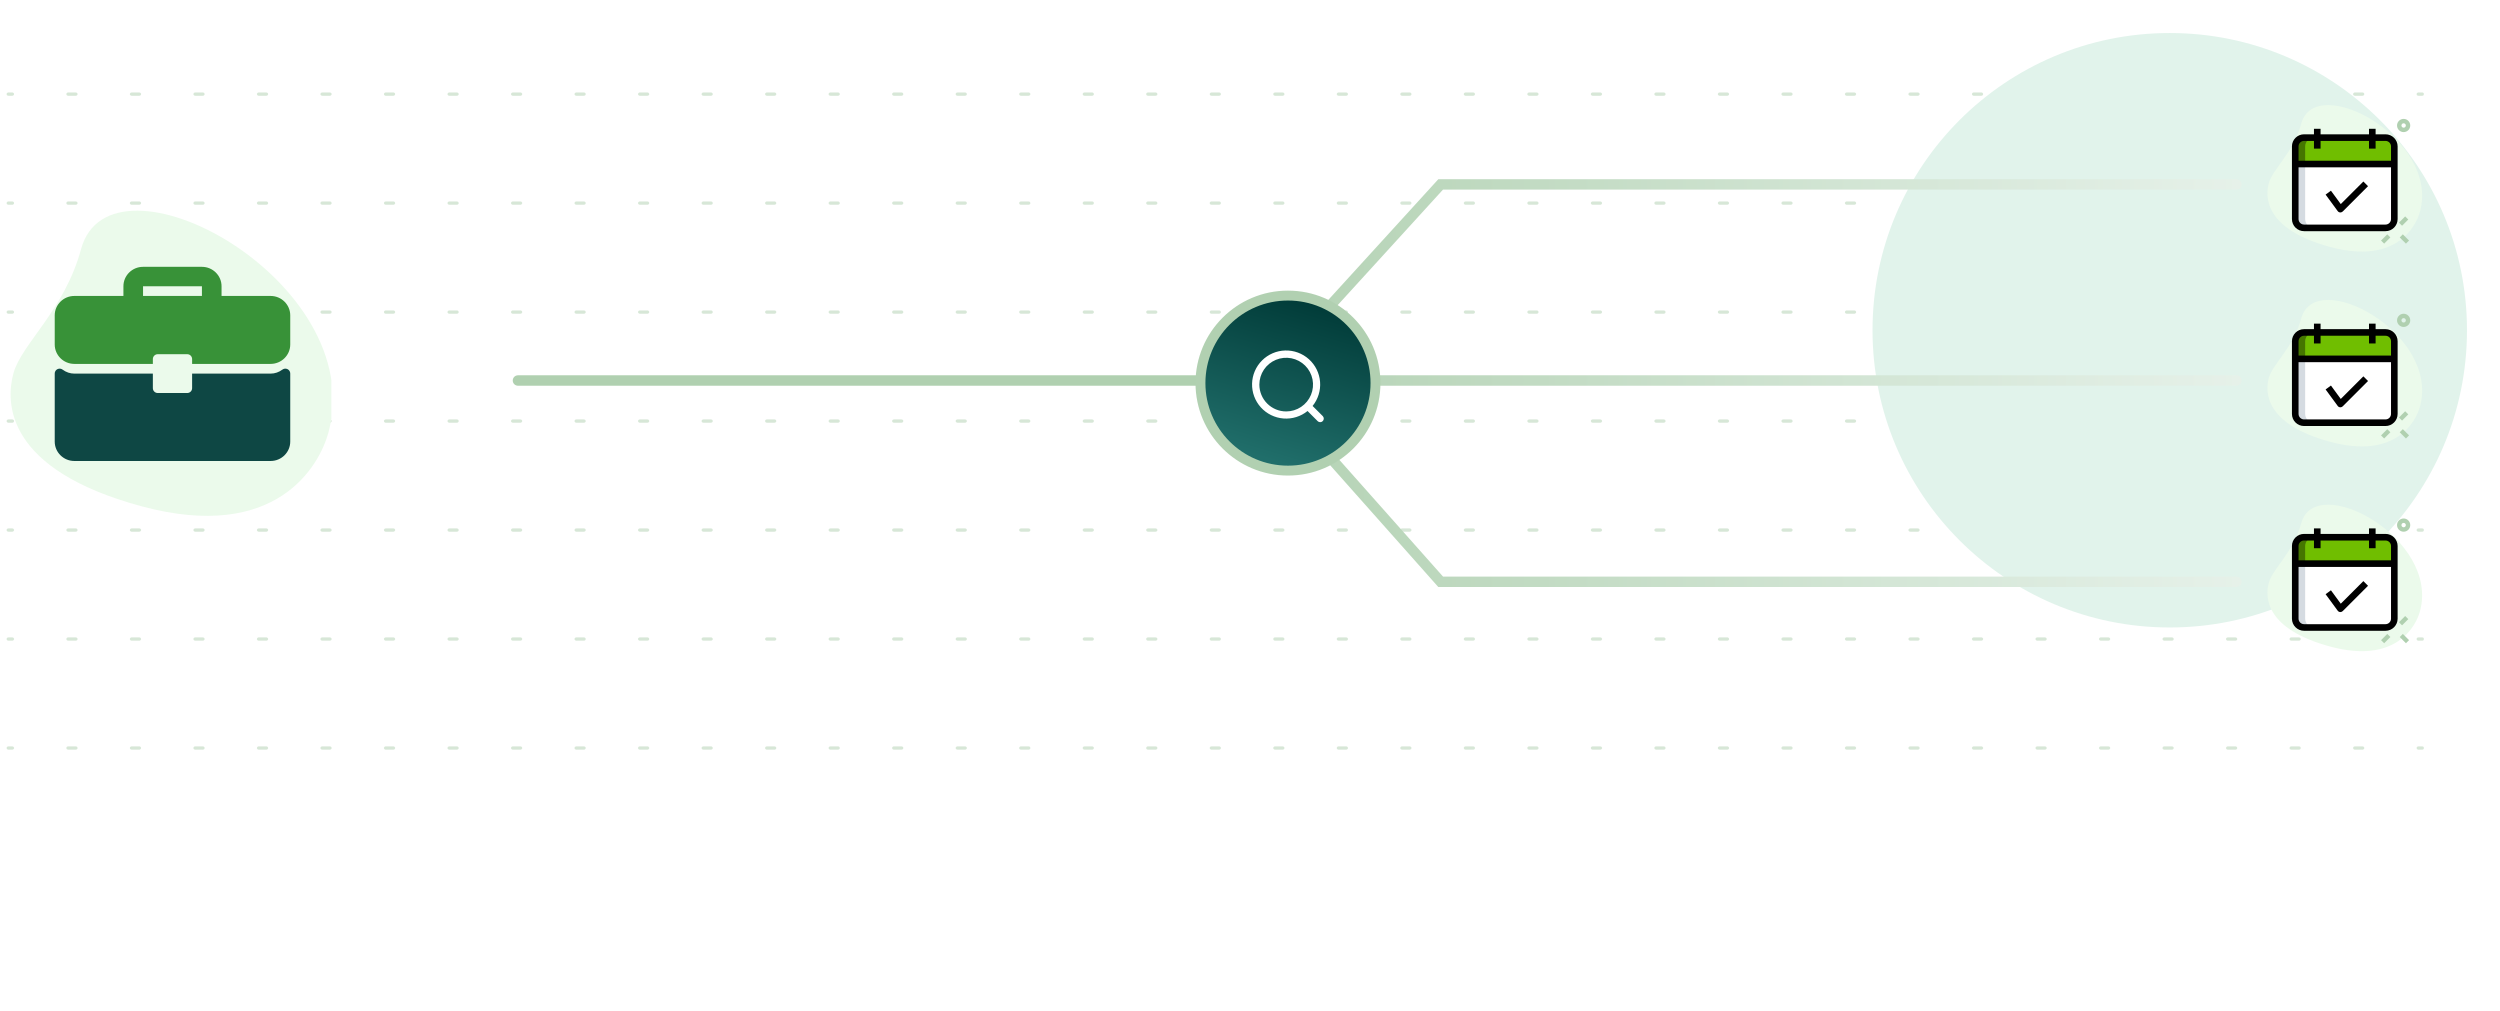 <svg width="757" height="306" viewBox="0 0 757 306" fill="none" xmlns="http://www.w3.org/2000/svg">
<g clip-path="url(#clip0_2003_922)">
<path d="M3.689 29H2.563C2.248 29 2 28.78 2 28.5C2 28.22 2.248 28 2.563 28H3.689C4.004 28 4.252 28.22 4.252 28.5C4.252 28.78 4.004 29 3.689 29Z" fill="#B1D0B1" fill-opacity="0.5"/>
<path d="M715.343 29H713.08C712.765 29 712.517 28.78 712.517 28.5C712.517 28.22 712.765 28 713.08 28H715.343C715.658 28 715.906 28.22 715.906 28.5C715.906 28.78 715.658 29 715.343 29ZM696.101 29H693.838C693.522 29 693.275 28.78 693.275 28.5C693.275 28.22 693.522 28 693.838 28H696.101C696.416 28 696.664 28.22 696.664 28.5C696.664 28.78 696.416 29 696.101 29ZM676.87 29H674.606C674.291 29 674.043 28.78 674.043 28.5C674.043 28.22 674.291 28 674.606 28H676.87C677.185 28 677.433 28.22 677.433 28.5C677.433 28.78 677.185 29 676.87 29ZM657.638 29H655.375C655.06 29 654.812 28.78 654.812 28.5C654.812 28.22 655.06 28 655.375 28H657.638C657.954 28 658.201 28.22 658.201 28.5C658.201 28.78 657.954 29 657.638 29ZM638.407 29H636.144C635.829 29 635.581 28.78 635.581 28.5C635.581 28.22 635.829 28 636.144 28H638.407C638.722 28 638.97 28.22 638.97 28.5C638.97 28.78 638.722 29 638.407 29ZM619.176 29H616.913C616.598 29 616.35 28.78 616.35 28.5C616.35 28.22 616.598 28 616.913 28H619.176C619.491 28 619.739 28.22 619.739 28.5C619.739 28.78 619.491 29 619.176 29ZM599.934 29H597.671C597.355 29 597.108 28.78 597.108 28.5C597.108 28.22 597.355 28 597.671 28H599.934C600.249 28 600.497 28.22 600.497 28.5C600.497 28.78 600.249 29 599.934 29ZM580.703 29H578.439C578.124 29 577.876 28.78 577.876 28.5C577.876 28.22 578.124 28 578.439 28H580.703C581.018 28 581.265 28.22 581.265 28.5C581.265 28.78 581.018 29 580.703 29ZM561.471 29H559.208C558.893 29 558.645 28.78 558.645 28.5C558.645 28.22 558.893 28 559.208 28H561.471C561.787 28 562.034 28.22 562.034 28.5C562.034 28.78 561.787 29 561.471 29ZM542.24 29H539.977C539.662 29 539.414 28.78 539.414 28.5C539.414 28.22 539.662 28 539.977 28H542.24C542.555 28 542.803 28.22 542.803 28.5C542.803 28.78 542.555 29 542.24 29ZM522.998 29H520.735C520.419 29 520.172 28.78 520.172 28.5C520.172 28.22 520.419 28 520.735 28H522.998C523.313 28 523.561 28.22 523.561 28.5C523.561 28.78 523.313 29 522.998 29ZM503.767 29H501.503C501.188 29 500.941 28.78 500.941 28.5C500.941 28.22 501.188 28 501.503 28H503.767C504.082 28 504.33 28.22 504.33 28.5C504.33 28.78 504.082 29 503.767 29ZM484.535 29H482.272C481.957 29 481.709 28.78 481.709 28.5C481.709 28.22 481.957 28 482.272 28H484.535C484.851 28 485.098 28.22 485.098 28.5C485.098 28.78 484.851 29 484.535 29ZM465.304 29H463.041C462.726 29 462.478 28.78 462.478 28.5C462.478 28.22 462.726 28 463.041 28H465.304C465.62 28 465.867 28.22 465.867 28.5C465.867 28.78 465.62 29 465.304 29ZM446.062 29H443.799C443.483 29 443.236 28.78 443.236 28.5C443.236 28.22 443.483 28 443.799 28H446.062C446.377 28 446.625 28.22 446.625 28.5C446.625 28.78 446.377 29 446.062 29ZM426.831 29H424.568C424.252 29 424.005 28.78 424.005 28.5C424.005 28.22 424.252 28 424.568 28H426.831C427.146 28 427.394 28.22 427.394 28.5C427.394 28.78 427.146 29 426.831 29ZM407.6 29H405.336C405.021 29 404.773 28.78 404.773 28.5C404.773 28.22 405.021 28 405.336 28H407.6C407.915 28 408.163 28.22 408.163 28.5C408.163 28.78 407.915 29 407.6 29ZM388.368 29H386.105C385.79 29 385.542 28.78 385.542 28.5C385.542 28.22 385.79 28 386.105 28H388.368C388.684 28 388.931 28.22 388.931 28.5C388.931 28.78 388.684 29 388.368 29ZM369.126 29H366.863C366.548 29 366.3 28.78 366.3 28.5C366.3 28.22 366.548 28 366.863 28H369.126C369.441 28 369.689 28.22 369.689 28.5C369.689 28.78 369.441 29 369.126 29ZM349.895 29H347.632C347.316 29 347.069 28.78 347.069 28.5C347.069 28.22 347.316 28 347.632 28H349.895C350.21 28 350.458 28.22 350.458 28.5C350.458 28.78 350.21 29 349.895 29ZM330.664 29H328.401C328.085 29 327.838 28.78 327.838 28.5C327.838 28.22 328.085 28 328.401 28H330.664C330.979 28 331.227 28.22 331.227 28.5C331.227 28.78 330.979 29 330.664 29ZM311.433 29H309.169C308.854 29 308.606 28.78 308.606 28.5C308.606 28.22 308.854 28 309.169 28H311.433C311.748 28 311.996 28.22 311.996 28.5C311.996 28.78 311.748 29 311.433 29ZM292.201 29H289.938C289.623 29 289.375 28.78 289.375 28.5C289.375 28.22 289.623 28 289.938 28H292.201C292.517 28 292.764 28.22 292.764 28.5C292.764 28.78 292.517 29 292.201 29ZM272.959 29H270.696C270.381 29 270.133 28.78 270.133 28.5C270.133 28.22 270.381 28 270.696 28H272.959C273.274 28 273.522 28.22 273.522 28.5C273.522 28.78 273.274 29 272.959 29ZM253.728 29H251.465C251.149 29 250.902 28.78 250.902 28.5C250.902 28.22 251.149 28 251.465 28H253.728C254.043 28 254.291 28.22 254.291 28.5C254.291 28.78 254.043 29 253.728 29ZM234.497 29H232.233C231.918 29 231.671 28.78 231.671 28.5C231.671 28.22 231.918 28 232.233 28H234.497C234.812 28 235.06 28.22 235.06 28.5C235.06 28.78 234.812 29 234.497 29ZM215.265 29H213.002C212.687 29 212.439 28.78 212.439 28.5C212.439 28.22 212.687 28 213.002 28H215.265C215.581 28 215.828 28.22 215.828 28.5C215.828 28.78 215.581 29 215.265 29ZM196.023 29H193.76C193.445 29 193.197 28.78 193.197 28.5C193.197 28.22 193.445 28 193.76 28H196.023C196.338 28 196.586 28.22 196.586 28.5C196.586 28.78 196.338 29 196.023 29ZM176.792 29H174.529C174.213 29 173.966 28.78 173.966 28.5C173.966 28.22 174.213 28 174.529 28H176.792C177.107 28 177.355 28.22 177.355 28.5C177.355 28.78 177.107 29 176.792 29ZM157.561 29H155.298C154.982 29 154.735 28.78 154.735 28.5C154.735 28.22 154.982 28 155.298 28H157.561C157.876 28 158.124 28.22 158.124 28.5C158.124 28.78 157.876 29 157.561 29ZM138.33 29H136.066C135.751 29 135.503 28.78 135.503 28.5C135.503 28.22 135.751 28 136.066 28H138.33C138.645 28 138.893 28.22 138.893 28.5C138.893 28.78 138.645 29 138.33 29ZM119.087 29H116.824C116.509 29 116.261 28.78 116.261 28.5C116.261 28.22 116.509 28 116.824 28H119.087C119.402 28 119.65 28.22 119.65 28.5C119.65 28.78 119.402 29 119.087 29ZM99.856 29H97.593C97.278 29 97.03 28.78 97.03 28.5C97.03 28.22 97.278 28 97.593 28H99.856C100.171 28 100.419 28.22 100.419 28.5C100.419 28.78 100.171 29 99.856 29ZM80.625 29H78.362C78.046 29 77.799 28.78 77.799 28.5C77.799 28.22 78.046 28 78.362 28H80.625C80.94 28 81.188 28.22 81.188 28.5C81.188 28.78 80.94 29 80.625 29ZM61.394 29H59.13C58.815 29 58.568 28.78 58.568 28.5C58.568 28.22 58.815 28 59.13 28H61.394C61.709 28 61.957 28.22 61.957 28.5C61.957 28.78 61.709 29 61.394 29ZM42.151 29H39.888C39.573 29 39.325 28.78 39.325 28.5C39.325 28.22 39.573 28 39.888 28H42.151C42.467 28 42.714 28.22 42.714 28.5C42.714 28.78 42.467 29 42.151 29ZM22.92 29H20.657C20.342 29 20.094 28.78 20.094 28.5C20.094 28.22 20.342 28 20.657 28H22.92C23.235 28 23.483 28.22 23.483 28.5C23.483 28.78 23.235 29 22.92 29Z" fill="#B1D0B1" fill-opacity="0.5"/>
<path d="M733.437 29H732.311C731.996 29 731.748 28.78 731.748 28.5C731.748 28.22 731.996 28 732.311 28H733.437C733.752 28 734 28.22 734 28.5C734 28.78 733.752 29 733.437 29Z" fill="#B1D0B1" fill-opacity="0.5"/>
</g>
<g clip-path="url(#clip1_2003_922)">
<path d="M3.689 62H2.563C2.248 62 2 61.78 2 61.5C2 61.22 2.248 61 2.563 61H3.689C4.004 61 4.252 61.22 4.252 61.5C4.252 61.78 4.004 62 3.689 62Z" fill="#B1D0B1" fill-opacity="0.5"/>
<path d="M715.343 62H713.08C712.765 62 712.517 61.78 712.517 61.5C712.517 61.22 712.765 61 713.08 61H715.343C715.658 61 715.906 61.22 715.906 61.5C715.906 61.78 715.658 62 715.343 62ZM696.101 62H693.838C693.522 62 693.275 61.78 693.275 61.5C693.275 61.22 693.522 61 693.838 61H696.101C696.416 61 696.664 61.22 696.664 61.5C696.664 61.78 696.416 62 696.101 62ZM676.87 62H674.606C674.291 62 674.043 61.78 674.043 61.5C674.043 61.22 674.291 61 674.606 61H676.87C677.185 61 677.433 61.22 677.433 61.5C677.433 61.78 677.185 62 676.87 62ZM657.638 62H655.375C655.06 62 654.812 61.78 654.812 61.5C654.812 61.22 655.06 61 655.375 61H657.638C657.954 61 658.201 61.22 658.201 61.5C658.201 61.78 657.954 62 657.638 62ZM638.407 62H636.144C635.829 62 635.581 61.78 635.581 61.5C635.581 61.22 635.829 61 636.144 61H638.407C638.722 61 638.97 61.22 638.97 61.5C638.97 61.78 638.722 62 638.407 62ZM619.176 62H616.913C616.598 62 616.35 61.78 616.35 61.5C616.35 61.22 616.598 61 616.913 61H619.176C619.491 61 619.739 61.22 619.739 61.5C619.739 61.78 619.491 62 619.176 62ZM599.934 62H597.671C597.355 62 597.108 61.78 597.108 61.5C597.108 61.22 597.355 61 597.671 61H599.934C600.249 61 600.497 61.22 600.497 61.5C600.497 61.78 600.249 62 599.934 62ZM580.703 62H578.439C578.124 62 577.876 61.78 577.876 61.5C577.876 61.22 578.124 61 578.439 61H580.703C581.018 61 581.265 61.22 581.265 61.5C581.265 61.78 581.018 62 580.703 62ZM561.471 62H559.208C558.893 62 558.645 61.78 558.645 61.5C558.645 61.22 558.893 61 559.208 61H561.471C561.787 61 562.034 61.22 562.034 61.5C562.034 61.78 561.787 62 561.471 62ZM542.24 62H539.977C539.662 62 539.414 61.78 539.414 61.5C539.414 61.22 539.662 61 539.977 61H542.24C542.555 61 542.803 61.22 542.803 61.5C542.803 61.78 542.555 62 542.24 62ZM522.998 62H520.735C520.419 62 520.172 61.78 520.172 61.5C520.172 61.22 520.419 61 520.735 61H522.998C523.313 61 523.561 61.22 523.561 61.5C523.561 61.78 523.313 62 522.998 62ZM503.767 62H501.503C501.188 62 500.941 61.78 500.941 61.5C500.941 61.22 501.188 61 501.503 61H503.767C504.082 61 504.33 61.22 504.33 61.5C504.33 61.78 504.082 62 503.767 62ZM484.535 62H482.272C481.957 62 481.709 61.78 481.709 61.5C481.709 61.22 481.957 61 482.272 61H484.535C484.851 61 485.098 61.22 485.098 61.5C485.098 61.78 484.851 62 484.535 62ZM465.304 62H463.041C462.726 62 462.478 61.78 462.478 61.5C462.478 61.22 462.726 61 463.041 61H465.304C465.62 61 465.867 61.22 465.867 61.5C465.867 61.78 465.62 62 465.304 62ZM446.062 62H443.799C443.483 62 443.236 61.78 443.236 61.5C443.236 61.22 443.483 61 443.799 61H446.062C446.377 61 446.625 61.22 446.625 61.5C446.625 61.78 446.377 62 446.062 62ZM426.831 62H424.568C424.252 62 424.005 61.78 424.005 61.5C424.005 61.22 424.252 61 424.568 61H426.831C427.146 61 427.394 61.22 427.394 61.5C427.394 61.78 427.146 62 426.831 62ZM407.6 62H405.336C405.021 62 404.773 61.78 404.773 61.5C404.773 61.22 405.021 61 405.336 61H407.6C407.915 61 408.163 61.22 408.163 61.5C408.163 61.78 407.915 62 407.6 62ZM388.368 62H386.105C385.79 62 385.542 61.78 385.542 61.5C385.542 61.22 385.79 61 386.105 61H388.368C388.684 61 388.931 61.22 388.931 61.5C388.931 61.78 388.684 62 388.368 62ZM369.126 62H366.863C366.548 62 366.3 61.78 366.3 61.5C366.3 61.22 366.548 61 366.863 61H369.126C369.441 61 369.689 61.22 369.689 61.5C369.689 61.78 369.441 62 369.126 62ZM349.895 62H347.632C347.316 62 347.069 61.78 347.069 61.5C347.069 61.22 347.316 61 347.632 61H349.895C350.21 61 350.458 61.22 350.458 61.5C350.458 61.78 350.21 62 349.895 62ZM330.664 62H328.401C328.085 62 327.838 61.78 327.838 61.5C327.838 61.22 328.085 61 328.401 61H330.664C330.979 61 331.227 61.22 331.227 61.5C331.227 61.78 330.979 62 330.664 62ZM311.433 62H309.169C308.854 62 308.606 61.78 308.606 61.5C308.606 61.22 308.854 61 309.169 61H311.433C311.748 61 311.996 61.22 311.996 61.5C311.996 61.78 311.748 62 311.433 62ZM292.201 62H289.938C289.623 62 289.375 61.78 289.375 61.5C289.375 61.22 289.623 61 289.938 61H292.201C292.517 61 292.764 61.22 292.764 61.5C292.764 61.78 292.517 62 292.201 62ZM272.959 62H270.696C270.381 62 270.133 61.78 270.133 61.5C270.133 61.22 270.381 61 270.696 61H272.959C273.274 61 273.522 61.22 273.522 61.5C273.522 61.78 273.274 62 272.959 62ZM253.728 62H251.465C251.149 62 250.902 61.78 250.902 61.5C250.902 61.22 251.149 61 251.465 61H253.728C254.043 61 254.291 61.22 254.291 61.5C254.291 61.78 254.043 62 253.728 62ZM234.497 62H232.233C231.918 62 231.671 61.78 231.671 61.5C231.671 61.22 231.918 61 232.233 61H234.497C234.812 61 235.06 61.22 235.06 61.5C235.06 61.78 234.812 62 234.497 62ZM215.265 62H213.002C212.687 62 212.439 61.78 212.439 61.5C212.439 61.22 212.687 61 213.002 61H215.265C215.581 61 215.828 61.22 215.828 61.5C215.828 61.78 215.581 62 215.265 62ZM196.023 62H193.76C193.445 62 193.197 61.78 193.197 61.5C193.197 61.22 193.445 61 193.76 61H196.023C196.338 61 196.586 61.22 196.586 61.5C196.586 61.78 196.338 62 196.023 62ZM176.792 62H174.529C174.213 62 173.966 61.78 173.966 61.5C173.966 61.22 174.213 61 174.529 61H176.792C177.107 61 177.355 61.22 177.355 61.5C177.355 61.78 177.107 62 176.792 62ZM157.561 62H155.298C154.982 62 154.735 61.78 154.735 61.5C154.735 61.22 154.982 61 155.298 61H157.561C157.876 61 158.124 61.22 158.124 61.5C158.124 61.78 157.876 62 157.561 62ZM138.33 62H136.066C135.751 62 135.503 61.78 135.503 61.5C135.503 61.22 135.751 61 136.066 61H138.33C138.645 61 138.893 61.22 138.893 61.5C138.893 61.78 138.645 62 138.33 62ZM119.087 62H116.824C116.509 62 116.261 61.78 116.261 61.5C116.261 61.22 116.509 61 116.824 61H119.087C119.402 61 119.65 61.22 119.65 61.5C119.65 61.78 119.402 62 119.087 62ZM99.856 62H97.593C97.278 62 97.03 61.78 97.03 61.5C97.03 61.22 97.278 61 97.593 61H99.856C100.171 61 100.419 61.22 100.419 61.5C100.419 61.78 100.171 62 99.856 62ZM80.625 62H78.362C78.046 62 77.799 61.78 77.799 61.5C77.799 61.22 78.046 61 78.362 61H80.625C80.94 61 81.188 61.22 81.188 61.5C81.188 61.78 80.94 62 80.625 62ZM61.394 62H59.13C58.815 62 58.568 61.78 58.568 61.5C58.568 61.22 58.815 61 59.13 61H61.394C61.709 61 61.957 61.22 61.957 61.5C61.957 61.78 61.709 62 61.394 62ZM42.151 62H39.888C39.573 62 39.325 61.78 39.325 61.5C39.325 61.22 39.573 61 39.888 61H42.151C42.467 61 42.714 61.22 42.714 61.5C42.714 61.78 42.467 62 42.151 62ZM22.92 62H20.657C20.342 62 20.094 61.78 20.094 61.5C20.094 61.22 20.342 61 20.657 61H22.92C23.235 61 23.483 61.22 23.483 61.5C23.483 61.78 23.235 62 22.92 62Z" fill="#B1D0B1" fill-opacity="0.5"/>
<path d="M733.437 62H732.311C731.996 62 731.748 61.78 731.748 61.5C731.748 61.22 731.996 61 732.311 61H733.437C733.752 61 734 61.22 734 61.5C734 61.78 733.752 62 733.437 62Z" fill="#B1D0B1" fill-opacity="0.5"/>
</g>
<g clip-path="url(#clip2_2003_922)">
<path d="M3.689 95H2.563C2.248 95 2 94.78 2 94.5C2 94.22 2.248 94 2.563 94H3.689C4.004 94 4.252 94.22 4.252 94.5C4.252 94.78 4.004 95 3.689 95Z" fill="#B1D0B1" fill-opacity="0.5"/>
<path d="M715.343 95H713.08C712.765 95 712.517 94.78 712.517 94.5C712.517 94.22 712.765 94 713.08 94H715.343C715.658 94 715.906 94.22 715.906 94.5C715.906 94.78 715.658 95 715.343 95ZM696.101 95H693.838C693.522 95 693.275 94.78 693.275 94.5C693.275 94.22 693.522 94 693.838 94H696.101C696.416 94 696.664 94.22 696.664 94.5C696.664 94.78 696.416 95 696.101 95ZM676.87 95H674.606C674.291 95 674.043 94.78 674.043 94.5C674.043 94.22 674.291 94 674.606 94H676.87C677.185 94 677.433 94.22 677.433 94.5C677.433 94.78 677.185 95 676.87 95ZM657.638 95H655.375C655.06 95 654.812 94.78 654.812 94.5C654.812 94.22 655.06 94 655.375 94H657.638C657.954 94 658.201 94.22 658.201 94.5C658.201 94.78 657.954 95 657.638 95ZM638.407 95H636.144C635.829 95 635.581 94.78 635.581 94.5C635.581 94.22 635.829 94 636.144 94H638.407C638.722 94 638.97 94.22 638.97 94.5C638.97 94.78 638.722 95 638.407 95ZM619.176 95H616.913C616.598 95 616.35 94.78 616.35 94.5C616.35 94.22 616.598 94 616.913 94H619.176C619.491 94 619.739 94.22 619.739 94.5C619.739 94.78 619.491 95 619.176 95ZM599.934 95H597.671C597.355 95 597.108 94.78 597.108 94.5C597.108 94.22 597.355 94 597.671 94H599.934C600.249 94 600.497 94.22 600.497 94.5C600.497 94.78 600.249 95 599.934 95ZM580.703 95H578.439C578.124 95 577.876 94.78 577.876 94.5C577.876 94.22 578.124 94 578.439 94H580.703C581.018 94 581.265 94.22 581.265 94.5C581.265 94.78 581.018 95 580.703 95ZM561.471 95H559.208C558.893 95 558.645 94.78 558.645 94.5C558.645 94.22 558.893 94 559.208 94H561.471C561.787 94 562.034 94.22 562.034 94.5C562.034 94.78 561.787 95 561.471 95ZM542.24 95H539.977C539.662 95 539.414 94.78 539.414 94.5C539.414 94.22 539.662 94 539.977 94H542.24C542.555 94 542.803 94.22 542.803 94.5C542.803 94.78 542.555 95 542.24 95ZM522.998 95H520.735C520.419 95 520.172 94.78 520.172 94.5C520.172 94.22 520.419 94 520.735 94H522.998C523.313 94 523.561 94.22 523.561 94.5C523.561 94.78 523.313 95 522.998 95ZM503.767 95H501.503C501.188 95 500.941 94.78 500.941 94.5C500.941 94.22 501.188 94 501.503 94H503.767C504.082 94 504.33 94.22 504.33 94.5C504.33 94.78 504.082 95 503.767 95ZM484.535 95H482.272C481.957 95 481.709 94.78 481.709 94.5C481.709 94.22 481.957 94 482.272 94H484.535C484.851 94 485.098 94.22 485.098 94.5C485.098 94.78 484.851 95 484.535 95ZM465.304 95H463.041C462.726 95 462.478 94.78 462.478 94.5C462.478 94.22 462.726 94 463.041 94H465.304C465.62 94 465.867 94.22 465.867 94.5C465.867 94.78 465.62 95 465.304 95ZM446.062 95H443.799C443.483 95 443.236 94.78 443.236 94.5C443.236 94.22 443.483 94 443.799 94H446.062C446.377 94 446.625 94.22 446.625 94.5C446.625 94.78 446.377 95 446.062 95ZM426.831 95H424.568C424.252 95 424.005 94.78 424.005 94.5C424.005 94.22 424.252 94 424.568 94H426.831C427.146 94 427.394 94.22 427.394 94.5C427.394 94.78 427.146 95 426.831 95ZM407.6 95H405.336C405.021 95 404.773 94.78 404.773 94.5C404.773 94.22 405.021 94 405.336 94H407.6C407.915 94 408.163 94.22 408.163 94.5C408.163 94.78 407.915 95 407.6 95ZM388.368 95H386.105C385.79 95 385.542 94.78 385.542 94.5C385.542 94.22 385.79 94 386.105 94H388.368C388.684 94 388.931 94.22 388.931 94.5C388.931 94.78 388.684 95 388.368 95ZM369.126 95H366.863C366.548 95 366.3 94.78 366.3 94.5C366.3 94.22 366.548 94 366.863 94H369.126C369.441 94 369.689 94.22 369.689 94.5C369.689 94.78 369.441 95 369.126 95ZM349.895 95H347.632C347.316 95 347.069 94.78 347.069 94.5C347.069 94.22 347.316 94 347.632 94H349.895C350.21 94 350.458 94.22 350.458 94.5C350.458 94.78 350.21 95 349.895 95ZM330.664 95H328.401C328.085 95 327.838 94.78 327.838 94.5C327.838 94.22 328.085 94 328.401 94H330.664C330.979 94 331.227 94.22 331.227 94.5C331.227 94.78 330.979 95 330.664 95ZM311.433 95H309.169C308.854 95 308.606 94.78 308.606 94.5C308.606 94.22 308.854 94 309.169 94H311.433C311.748 94 311.996 94.22 311.996 94.5C311.996 94.78 311.748 95 311.433 95ZM292.201 95H289.938C289.623 95 289.375 94.78 289.375 94.5C289.375 94.22 289.623 94 289.938 94H292.201C292.517 94 292.764 94.22 292.764 94.5C292.764 94.78 292.517 95 292.201 95ZM272.959 95H270.696C270.381 95 270.133 94.78 270.133 94.5C270.133 94.22 270.381 94 270.696 94H272.959C273.274 94 273.522 94.22 273.522 94.5C273.522 94.78 273.274 95 272.959 95ZM253.728 95H251.465C251.149 95 250.902 94.78 250.902 94.5C250.902 94.22 251.149 94 251.465 94H253.728C254.043 94 254.291 94.22 254.291 94.5C254.291 94.78 254.043 95 253.728 95ZM234.497 95H232.233C231.918 95 231.671 94.78 231.671 94.5C231.671 94.22 231.918 94 232.233 94H234.497C234.812 94 235.06 94.22 235.06 94.5C235.06 94.78 234.812 95 234.497 95ZM215.265 95H213.002C212.687 95 212.439 94.78 212.439 94.5C212.439 94.22 212.687 94 213.002 94H215.265C215.581 94 215.828 94.22 215.828 94.5C215.828 94.78 215.581 95 215.265 95ZM196.023 95H193.76C193.445 95 193.197 94.78 193.197 94.5C193.197 94.22 193.445 94 193.76 94H196.023C196.338 94 196.586 94.22 196.586 94.5C196.586 94.78 196.338 95 196.023 95ZM176.792 95H174.529C174.213 95 173.966 94.78 173.966 94.5C173.966 94.22 174.213 94 174.529 94H176.792C177.107 94 177.355 94.22 177.355 94.5C177.355 94.78 177.107 95 176.792 95ZM157.561 95H155.298C154.982 95 154.735 94.78 154.735 94.5C154.735 94.22 154.982 94 155.298 94H157.561C157.876 94 158.124 94.22 158.124 94.5C158.124 94.78 157.876 95 157.561 95ZM138.33 95H136.066C135.751 95 135.503 94.78 135.503 94.5C135.503 94.22 135.751 94 136.066 94H138.33C138.645 94 138.893 94.22 138.893 94.5C138.893 94.78 138.645 95 138.33 95ZM119.087 95H116.824C116.509 95 116.261 94.78 116.261 94.5C116.261 94.22 116.509 94 116.824 94H119.087C119.402 94 119.65 94.22 119.65 94.5C119.65 94.78 119.402 95 119.087 95ZM99.856 95H97.593C97.278 95 97.03 94.78 97.03 94.5C97.03 94.22 97.278 94 97.593 94H99.856C100.171 94 100.419 94.22 100.419 94.5C100.419 94.78 100.171 95 99.856 95ZM80.625 95H78.362C78.046 95 77.799 94.78 77.799 94.5C77.799 94.22 78.046 94 78.362 94H80.625C80.94 94 81.188 94.22 81.188 94.5C81.188 94.78 80.94 95 80.625 95ZM61.394 95H59.13C58.815 95 58.568 94.78 58.568 94.5C58.568 94.22 58.815 94 59.13 94H61.394C61.709 94 61.957 94.22 61.957 94.5C61.957 94.78 61.709 95 61.394 95ZM42.151 95H39.888C39.573 95 39.325 94.78 39.325 94.5C39.325 94.22 39.573 94 39.888 94H42.151C42.467 94 42.714 94.22 42.714 94.5C42.714 94.78 42.467 95 42.151 95ZM22.92 95H20.657C20.342 95 20.094 94.78 20.094 94.5C20.094 94.22 20.342 94 20.657 94H22.92C23.235 94 23.483 94.22 23.483 94.5C23.483 94.78 23.235 95 22.92 95Z" fill="#B1D0B1" fill-opacity="0.5"/>
<path d="M733.437 95H732.311C731.996 95 731.748 94.78 731.748 94.5C731.748 94.22 731.996 94 732.311 94H733.437C733.752 94 734 94.22 734 94.5C734 94.78 733.752 95 733.437 95Z" fill="#B1D0B1" fill-opacity="0.5"/>
</g>
<g clip-path="url(#clip3_2003_922)">
<path d="M3.689 128H2.563C2.248 128 2 127.78 2 127.5C2 127.22 2.248 127 2.563 127H3.689C4.004 127 4.252 127.22 4.252 127.5C4.252 127.78 4.004 128 3.689 128Z" fill="#B1D0B1" fill-opacity="0.5"/>
<path d="M715.343 128H713.08C712.765 128 712.517 127.78 712.517 127.5C712.517 127.22 712.765 127 713.08 127H715.343C715.658 127 715.906 127.22 715.906 127.5C715.906 127.78 715.658 128 715.343 128ZM696.101 128H693.838C693.522 128 693.275 127.78 693.275 127.5C693.275 127.22 693.522 127 693.838 127H696.101C696.416 127 696.664 127.22 696.664 127.5C696.664 127.78 696.416 128 696.101 128ZM676.87 128H674.606C674.291 128 674.043 127.78 674.043 127.5C674.043 127.22 674.291 127 674.606 127H676.87C677.185 127 677.433 127.22 677.433 127.5C677.433 127.78 677.185 128 676.87 128ZM657.638 128H655.375C655.06 128 654.812 127.78 654.812 127.5C654.812 127.22 655.06 127 655.375 127H657.638C657.954 127 658.201 127.22 658.201 127.5C658.201 127.78 657.954 128 657.638 128ZM638.407 128H636.144C635.829 128 635.581 127.78 635.581 127.5C635.581 127.22 635.829 127 636.144 127H638.407C638.722 127 638.97 127.22 638.97 127.5C638.97 127.78 638.722 128 638.407 128ZM619.176 128H616.913C616.598 128 616.35 127.78 616.35 127.5C616.35 127.22 616.598 127 616.913 127H619.176C619.491 127 619.739 127.22 619.739 127.5C619.739 127.78 619.491 128 619.176 128ZM599.934 128H597.671C597.355 128 597.108 127.78 597.108 127.5C597.108 127.22 597.355 127 597.671 127H599.934C600.249 127 600.497 127.22 600.497 127.5C600.497 127.78 600.249 128 599.934 128ZM580.703 128H578.439C578.124 128 577.876 127.78 577.876 127.5C577.876 127.22 578.124 127 578.439 127H580.703C581.018 127 581.265 127.22 581.265 127.5C581.265 127.78 581.018 128 580.703 128ZM561.471 128H559.208C558.893 128 558.645 127.78 558.645 127.5C558.645 127.22 558.893 127 559.208 127H561.471C561.787 127 562.034 127.22 562.034 127.5C562.034 127.78 561.787 128 561.471 128ZM542.24 128H539.977C539.662 128 539.414 127.78 539.414 127.5C539.414 127.22 539.662 127 539.977 127H542.24C542.555 127 542.803 127.22 542.803 127.5C542.803 127.78 542.555 128 542.24 128ZM522.998 128H520.735C520.419 128 520.172 127.78 520.172 127.5C520.172 127.22 520.419 127 520.735 127H522.998C523.313 127 523.561 127.22 523.561 127.5C523.561 127.78 523.313 128 522.998 128ZM503.767 128H501.503C501.188 128 500.941 127.78 500.941 127.5C500.941 127.22 501.188 127 501.503 127H503.767C504.082 127 504.33 127.22 504.33 127.5C504.33 127.78 504.082 128 503.767 128ZM484.535 128H482.272C481.957 128 481.709 127.78 481.709 127.5C481.709 127.22 481.957 127 482.272 127H484.535C484.851 127 485.098 127.22 485.098 127.5C485.098 127.78 484.851 128 484.535 128ZM465.304 128H463.041C462.726 128 462.478 127.78 462.478 127.5C462.478 127.22 462.726 127 463.041 127H465.304C465.62 127 465.867 127.22 465.867 127.5C465.867 127.78 465.62 128 465.304 128ZM446.062 128H443.799C443.483 128 443.236 127.78 443.236 127.5C443.236 127.22 443.483 127 443.799 127H446.062C446.377 127 446.625 127.22 446.625 127.5C446.625 127.78 446.377 128 446.062 128ZM426.831 128H424.568C424.252 128 424.005 127.78 424.005 127.5C424.005 127.22 424.252 127 424.568 127H426.831C427.146 127 427.394 127.22 427.394 127.5C427.394 127.78 427.146 128 426.831 128ZM407.6 128H405.336C405.021 128 404.773 127.78 404.773 127.5C404.773 127.22 405.021 127 405.336 127H407.6C407.915 127 408.163 127.22 408.163 127.5C408.163 127.78 407.915 128 407.6 128ZM388.368 128H386.105C385.79 128 385.542 127.78 385.542 127.5C385.542 127.22 385.79 127 386.105 127H388.368C388.684 127 388.931 127.22 388.931 127.5C388.931 127.78 388.684 128 388.368 128ZM369.126 128H366.863C366.548 128 366.3 127.78 366.3 127.5C366.3 127.22 366.548 127 366.863 127H369.126C369.441 127 369.689 127.22 369.689 127.5C369.689 127.78 369.441 128 369.126 128ZM349.895 128H347.632C347.316 128 347.069 127.78 347.069 127.5C347.069 127.22 347.316 127 347.632 127H349.895C350.21 127 350.458 127.22 350.458 127.5C350.458 127.78 350.21 128 349.895 128ZM330.664 128H328.401C328.085 128 327.838 127.78 327.838 127.5C327.838 127.22 328.085 127 328.401 127H330.664C330.979 127 331.227 127.22 331.227 127.5C331.227 127.78 330.979 128 330.664 128ZM311.433 128H309.169C308.854 128 308.606 127.78 308.606 127.5C308.606 127.22 308.854 127 309.169 127H311.433C311.748 127 311.996 127.22 311.996 127.5C311.996 127.78 311.748 128 311.433 128ZM292.201 128H289.938C289.623 128 289.375 127.78 289.375 127.5C289.375 127.22 289.623 127 289.938 127H292.201C292.517 127 292.764 127.22 292.764 127.5C292.764 127.78 292.517 128 292.201 128ZM272.959 128H270.696C270.381 128 270.133 127.78 270.133 127.5C270.133 127.22 270.381 127 270.696 127H272.959C273.274 127 273.522 127.22 273.522 127.5C273.522 127.78 273.274 128 272.959 128ZM253.728 128H251.465C251.149 128 250.902 127.78 250.902 127.5C250.902 127.22 251.149 127 251.465 127H253.728C254.043 127 254.291 127.22 254.291 127.5C254.291 127.78 254.043 128 253.728 128ZM234.497 128H232.233C231.918 128 231.671 127.78 231.671 127.5C231.671 127.22 231.918 127 232.233 127H234.497C234.812 127 235.06 127.22 235.06 127.5C235.06 127.78 234.812 128 234.497 128ZM215.265 128H213.002C212.687 128 212.439 127.78 212.439 127.5C212.439 127.22 212.687 127 213.002 127H215.265C215.581 127 215.828 127.22 215.828 127.5C215.828 127.78 215.581 128 215.265 128ZM196.023 128H193.76C193.445 128 193.197 127.78 193.197 127.5C193.197 127.22 193.445 127 193.76 127H196.023C196.338 127 196.586 127.22 196.586 127.5C196.586 127.78 196.338 128 196.023 128ZM176.792 128H174.529C174.213 128 173.966 127.78 173.966 127.5C173.966 127.22 174.213 127 174.529 127H176.792C177.107 127 177.355 127.22 177.355 127.5C177.355 127.78 177.107 128 176.792 128ZM157.561 128H155.298C154.982 128 154.735 127.78 154.735 127.5C154.735 127.22 154.982 127 155.298 127H157.561C157.876 127 158.124 127.22 158.124 127.5C158.124 127.78 157.876 128 157.561 128ZM138.33 128H136.066C135.751 128 135.503 127.78 135.503 127.5C135.503 127.22 135.751 127 136.066 127H138.33C138.645 127 138.893 127.22 138.893 127.5C138.893 127.78 138.645 128 138.33 128ZM119.087 128H116.824C116.509 128 116.261 127.78 116.261 127.5C116.261 127.22 116.509 127 116.824 127H119.087C119.402 127 119.65 127.22 119.65 127.5C119.65 127.78 119.402 128 119.087 128ZM99.856 128H97.593C97.278 128 97.03 127.78 97.03 127.5C97.03 127.22 97.278 127 97.593 127H99.856C100.171 127 100.419 127.22 100.419 127.5C100.419 127.78 100.171 128 99.856 128ZM80.625 128H78.362C78.046 128 77.799 127.78 77.799 127.5C77.799 127.22 78.046 127 78.362 127H80.625C80.94 127 81.188 127.22 81.188 127.5C81.188 127.78 80.94 128 80.625 128ZM61.394 128H59.13C58.815 128 58.568 127.78 58.568 127.5C58.568 127.22 58.815 127 59.13 127H61.394C61.709 127 61.957 127.22 61.957 127.5C61.957 127.78 61.709 128 61.394 128ZM42.151 128H39.888C39.573 128 39.325 127.78 39.325 127.5C39.325 127.22 39.573 127 39.888 127H42.151C42.467 127 42.714 127.22 42.714 127.5C42.714 127.78 42.467 128 42.151 128ZM22.92 128H20.657C20.342 128 20.094 127.78 20.094 127.5C20.094 127.22 20.342 127 20.657 127H22.92C23.235 127 23.483 127.22 23.483 127.5C23.483 127.78 23.235 128 22.92 128Z" fill="#B1D0B1" fill-opacity="0.5"/>
<path d="M733.437 128H732.311C731.996 128 731.748 127.78 731.748 127.5C731.748 127.22 731.996 127 732.311 127H733.437C733.752 127 734 127.22 734 127.5C734 127.78 733.752 128 733.437 128Z" fill="#B1D0B1" fill-opacity="0.5"/>
</g>
<g clip-path="url(#clip4_2003_922)">
<path d="M3.689 161H2.563C2.248 161 2 160.78 2 160.5C2 160.22 2.248 160 2.563 160H3.689C4.004 160 4.252 160.22 4.252 160.5C4.252 160.78 4.004 161 3.689 161Z" fill="#B1D0B1" fill-opacity="0.5"/>
<path d="M715.343 161H713.08C712.765 161 712.517 160.78 712.517 160.5C712.517 160.22 712.765 160 713.08 160H715.343C715.658 160 715.906 160.22 715.906 160.5C715.906 160.78 715.658 161 715.343 161ZM696.101 161H693.838C693.522 161 693.275 160.78 693.275 160.5C693.275 160.22 693.522 160 693.838 160H696.101C696.416 160 696.664 160.22 696.664 160.5C696.664 160.78 696.416 161 696.101 161ZM676.87 161H674.606C674.291 161 674.043 160.78 674.043 160.5C674.043 160.22 674.291 160 674.606 160H676.87C677.185 160 677.433 160.22 677.433 160.5C677.433 160.78 677.185 161 676.87 161ZM657.638 161H655.375C655.06 161 654.812 160.78 654.812 160.5C654.812 160.22 655.06 160 655.375 160H657.638C657.954 160 658.201 160.22 658.201 160.5C658.201 160.78 657.954 161 657.638 161ZM638.407 161H636.144C635.829 161 635.581 160.78 635.581 160.5C635.581 160.22 635.829 160 636.144 160H638.407C638.722 160 638.97 160.22 638.97 160.5C638.97 160.78 638.722 161 638.407 161ZM619.176 161H616.913C616.598 161 616.35 160.78 616.35 160.5C616.35 160.22 616.598 160 616.913 160H619.176C619.491 160 619.739 160.22 619.739 160.5C619.739 160.78 619.491 161 619.176 161ZM599.934 161H597.671C597.355 161 597.108 160.78 597.108 160.5C597.108 160.22 597.355 160 597.671 160H599.934C600.249 160 600.497 160.22 600.497 160.5C600.497 160.78 600.249 161 599.934 161ZM580.703 161H578.439C578.124 161 577.876 160.78 577.876 160.5C577.876 160.22 578.124 160 578.439 160H580.703C581.018 160 581.265 160.22 581.265 160.5C581.265 160.78 581.018 161 580.703 161ZM561.471 161H559.208C558.893 161 558.645 160.78 558.645 160.5C558.645 160.22 558.893 160 559.208 160H561.471C561.787 160 562.034 160.22 562.034 160.5C562.034 160.78 561.787 161 561.471 161ZM542.24 161H539.977C539.662 161 539.414 160.78 539.414 160.5C539.414 160.22 539.662 160 539.977 160H542.24C542.555 160 542.803 160.22 542.803 160.5C542.803 160.78 542.555 161 542.24 161ZM522.998 161H520.735C520.419 161 520.172 160.78 520.172 160.5C520.172 160.22 520.419 160 520.735 160H522.998C523.313 160 523.561 160.22 523.561 160.5C523.561 160.78 523.313 161 522.998 161ZM503.767 161H501.503C501.188 161 500.941 160.78 500.941 160.5C500.941 160.22 501.188 160 501.503 160H503.767C504.082 160 504.33 160.22 504.33 160.5C504.33 160.78 504.082 161 503.767 161ZM484.535 161H482.272C481.957 161 481.709 160.78 481.709 160.5C481.709 160.22 481.957 160 482.272 160H484.535C484.851 160 485.098 160.22 485.098 160.5C485.098 160.78 484.851 161 484.535 161ZM465.304 161H463.041C462.726 161 462.478 160.78 462.478 160.5C462.478 160.22 462.726 160 463.041 160H465.304C465.62 160 465.867 160.22 465.867 160.5C465.867 160.78 465.62 161 465.304 161ZM446.062 161H443.799C443.483 161 443.236 160.78 443.236 160.5C443.236 160.22 443.483 160 443.799 160H446.062C446.377 160 446.625 160.22 446.625 160.5C446.625 160.78 446.377 161 446.062 161ZM426.831 161H424.568C424.252 161 424.005 160.78 424.005 160.5C424.005 160.22 424.252 160 424.568 160H426.831C427.146 160 427.394 160.22 427.394 160.5C427.394 160.78 427.146 161 426.831 161ZM407.6 161H405.336C405.021 161 404.773 160.78 404.773 160.5C404.773 160.22 405.021 160 405.336 160H407.6C407.915 160 408.163 160.22 408.163 160.5C408.163 160.78 407.915 161 407.6 161ZM388.368 161H386.105C385.79 161 385.542 160.78 385.542 160.5C385.542 160.22 385.79 160 386.105 160H388.368C388.684 160 388.931 160.22 388.931 160.5C388.931 160.78 388.684 161 388.368 161ZM369.126 161H366.863C366.548 161 366.3 160.78 366.3 160.5C366.3 160.22 366.548 160 366.863 160H369.126C369.441 160 369.689 160.22 369.689 160.5C369.689 160.78 369.441 161 369.126 161ZM349.895 161H347.632C347.316 161 347.069 160.78 347.069 160.5C347.069 160.22 347.316 160 347.632 160H349.895C350.21 160 350.458 160.22 350.458 160.5C350.458 160.78 350.21 161 349.895 161ZM330.664 161H328.401C328.085 161 327.838 160.78 327.838 160.5C327.838 160.22 328.085 160 328.401 160H330.664C330.979 160 331.227 160.22 331.227 160.5C331.227 160.78 330.979 161 330.664 161ZM311.433 161H309.169C308.854 161 308.606 160.78 308.606 160.5C308.606 160.22 308.854 160 309.169 160H311.433C311.748 160 311.996 160.22 311.996 160.5C311.996 160.78 311.748 161 311.433 161ZM292.201 161H289.938C289.623 161 289.375 160.78 289.375 160.5C289.375 160.22 289.623 160 289.938 160H292.201C292.517 160 292.764 160.22 292.764 160.5C292.764 160.78 292.517 161 292.201 161ZM272.959 161H270.696C270.381 161 270.133 160.78 270.133 160.5C270.133 160.22 270.381 160 270.696 160H272.959C273.274 160 273.522 160.22 273.522 160.5C273.522 160.78 273.274 161 272.959 161ZM253.728 161H251.465C251.149 161 250.902 160.78 250.902 160.5C250.902 160.22 251.149 160 251.465 160H253.728C254.043 160 254.291 160.22 254.291 160.5C254.291 160.78 254.043 161 253.728 161ZM234.497 161H232.233C231.918 161 231.671 160.78 231.671 160.5C231.671 160.22 231.918 160 232.233 160H234.497C234.812 160 235.06 160.22 235.06 160.5C235.06 160.78 234.812 161 234.497 161ZM215.265 161H213.002C212.687 161 212.439 160.78 212.439 160.5C212.439 160.22 212.687 160 213.002 160H215.265C215.581 160 215.828 160.22 215.828 160.5C215.828 160.78 215.581 161 215.265 161ZM196.023 161H193.76C193.445 161 193.197 160.78 193.197 160.5C193.197 160.22 193.445 160 193.76 160H196.023C196.338 160 196.586 160.22 196.586 160.5C196.586 160.78 196.338 161 196.023 161ZM176.792 161H174.529C174.213 161 173.966 160.78 173.966 160.5C173.966 160.22 174.213 160 174.529 160H176.792C177.107 160 177.355 160.22 177.355 160.5C177.355 160.78 177.107 161 176.792 161ZM157.561 161H155.298C154.982 161 154.735 160.78 154.735 160.5C154.735 160.22 154.982 160 155.298 160H157.561C157.876 160 158.124 160.22 158.124 160.5C158.124 160.78 157.876 161 157.561 161ZM138.33 161H136.066C135.751 161 135.503 160.78 135.503 160.5C135.503 160.22 135.751 160 136.066 160H138.33C138.645 160 138.893 160.22 138.893 160.5C138.893 160.78 138.645 161 138.33 161ZM119.087 161H116.824C116.509 161 116.261 160.78 116.261 160.5C116.261 160.22 116.509 160 116.824 160H119.087C119.402 160 119.65 160.22 119.65 160.5C119.65 160.78 119.402 161 119.087 161ZM99.856 161H97.593C97.278 161 97.03 160.78 97.03 160.5C97.03 160.22 97.278 160 97.593 160H99.856C100.171 160 100.419 160.22 100.419 160.5C100.419 160.78 100.171 161 99.856 161ZM80.625 161H78.362C78.046 161 77.799 160.78 77.799 160.5C77.799 160.22 78.046 160 78.362 160H80.625C80.94 160 81.188 160.22 81.188 160.5C81.188 160.78 80.94 161 80.625 161ZM61.394 161H59.13C58.815 161 58.568 160.78 58.568 160.5C58.568 160.22 58.815 160 59.13 160H61.394C61.709 160 61.957 160.22 61.957 160.5C61.957 160.78 61.709 161 61.394 161ZM42.151 161H39.888C39.573 161 39.325 160.78 39.325 160.5C39.325 160.22 39.573 160 39.888 160H42.151C42.467 160 42.714 160.22 42.714 160.5C42.714 160.78 42.467 161 42.151 161ZM22.92 161H20.657C20.342 161 20.094 160.78 20.094 160.5C20.094 160.22 20.342 160 20.657 160H22.92C23.235 160 23.483 160.22 23.483 160.5C23.483 160.78 23.235 161 22.92 161Z" fill="#B1D0B1" fill-opacity="0.5"/>
<path d="M733.437 161H732.311C731.996 161 731.748 160.78 731.748 160.5C731.748 160.22 731.996 160 732.311 160H733.437C733.752 160 734 160.22 734 160.5C734 160.78 733.752 161 733.437 161Z" fill="#B1D0B1" fill-opacity="0.5"/>
</g>
<g clip-path="url(#clip5_2003_922)">
<path d="M3.689 194H2.563C2.248 194 2 193.78 2 193.5C2 193.22 2.248 193 2.563 193H3.689C4.004 193 4.252 193.22 4.252 193.5C4.252 193.78 4.004 194 3.689 194Z" fill="#B1D0B1" fill-opacity="0.5"/>
<path d="M715.343 194H713.08C712.765 194 712.517 193.78 712.517 193.5C712.517 193.22 712.765 193 713.08 193H715.343C715.658 193 715.906 193.22 715.906 193.5C715.906 193.78 715.658 194 715.343 194ZM696.101 194H693.838C693.522 194 693.275 193.78 693.275 193.5C693.275 193.22 693.522 193 693.838 193H696.101C696.416 193 696.664 193.22 696.664 193.5C696.664 193.78 696.416 194 696.101 194ZM676.87 194H674.606C674.291 194 674.043 193.78 674.043 193.5C674.043 193.22 674.291 193 674.606 193H676.87C677.185 193 677.433 193.22 677.433 193.5C677.433 193.78 677.185 194 676.87 194ZM657.638 194H655.375C655.06 194 654.812 193.78 654.812 193.5C654.812 193.22 655.06 193 655.375 193H657.638C657.954 193 658.201 193.22 658.201 193.5C658.201 193.78 657.954 194 657.638 194ZM638.407 194H636.144C635.829 194 635.581 193.78 635.581 193.5C635.581 193.22 635.829 193 636.144 193H638.407C638.722 193 638.97 193.22 638.97 193.5C638.97 193.78 638.722 194 638.407 194ZM619.176 194H616.913C616.598 194 616.35 193.78 616.35 193.5C616.35 193.22 616.598 193 616.913 193H619.176C619.491 193 619.739 193.22 619.739 193.5C619.739 193.78 619.491 194 619.176 194ZM599.934 194H597.671C597.355 194 597.108 193.78 597.108 193.5C597.108 193.22 597.355 193 597.671 193H599.934C600.249 193 600.497 193.22 600.497 193.5C600.497 193.78 600.249 194 599.934 194ZM580.703 194H578.439C578.124 194 577.876 193.78 577.876 193.5C577.876 193.22 578.124 193 578.439 193H580.703C581.018 193 581.265 193.22 581.265 193.5C581.265 193.78 581.018 194 580.703 194ZM561.471 194H559.208C558.893 194 558.645 193.78 558.645 193.5C558.645 193.22 558.893 193 559.208 193H561.471C561.787 193 562.034 193.22 562.034 193.5C562.034 193.78 561.787 194 561.471 194ZM542.24 194H539.977C539.662 194 539.414 193.78 539.414 193.5C539.414 193.22 539.662 193 539.977 193H542.24C542.555 193 542.803 193.22 542.803 193.5C542.803 193.78 542.555 194 542.24 194ZM522.998 194H520.735C520.419 194 520.172 193.78 520.172 193.5C520.172 193.22 520.419 193 520.735 193H522.998C523.313 193 523.561 193.22 523.561 193.5C523.561 193.78 523.313 194 522.998 194ZM503.767 194H501.503C501.188 194 500.941 193.78 500.941 193.5C500.941 193.22 501.188 193 501.503 193H503.767C504.082 193 504.33 193.22 504.33 193.5C504.33 193.78 504.082 194 503.767 194ZM484.535 194H482.272C481.957 194 481.709 193.78 481.709 193.5C481.709 193.22 481.957 193 482.272 193H484.535C484.851 193 485.098 193.22 485.098 193.5C485.098 193.78 484.851 194 484.535 194ZM465.304 194H463.041C462.726 194 462.478 193.78 462.478 193.5C462.478 193.22 462.726 193 463.041 193H465.304C465.62 193 465.867 193.22 465.867 193.5C465.867 193.78 465.62 194 465.304 194ZM446.062 194H443.799C443.483 194 443.236 193.78 443.236 193.5C443.236 193.22 443.483 193 443.799 193H446.062C446.377 193 446.625 193.22 446.625 193.5C446.625 193.78 446.377 194 446.062 194ZM426.831 194H424.568C424.252 194 424.005 193.78 424.005 193.5C424.005 193.22 424.252 193 424.568 193H426.831C427.146 193 427.394 193.22 427.394 193.5C427.394 193.78 427.146 194 426.831 194ZM407.6 194H405.336C405.021 194 404.773 193.78 404.773 193.5C404.773 193.22 405.021 193 405.336 193H407.6C407.915 193 408.163 193.22 408.163 193.5C408.163 193.78 407.915 194 407.6 194ZM388.368 194H386.105C385.79 194 385.542 193.78 385.542 193.5C385.542 193.22 385.79 193 386.105 193H388.368C388.684 193 388.931 193.22 388.931 193.5C388.931 193.78 388.684 194 388.368 194ZM369.126 194H366.863C366.548 194 366.3 193.78 366.3 193.5C366.3 193.22 366.548 193 366.863 193H369.126C369.441 193 369.689 193.22 369.689 193.5C369.689 193.78 369.441 194 369.126 194ZM349.895 194H347.632C347.316 194 347.069 193.78 347.069 193.5C347.069 193.22 347.316 193 347.632 193H349.895C350.21 193 350.458 193.22 350.458 193.5C350.458 193.78 350.21 194 349.895 194ZM330.664 194H328.401C328.085 194 327.838 193.78 327.838 193.5C327.838 193.22 328.085 193 328.401 193H330.664C330.979 193 331.227 193.22 331.227 193.5C331.227 193.78 330.979 194 330.664 194ZM311.433 194H309.169C308.854 194 308.606 193.78 308.606 193.5C308.606 193.22 308.854 193 309.169 193H311.433C311.748 193 311.996 193.22 311.996 193.5C311.996 193.78 311.748 194 311.433 194ZM292.201 194H289.938C289.623 194 289.375 193.78 289.375 193.5C289.375 193.22 289.623 193 289.938 193H292.201C292.517 193 292.764 193.22 292.764 193.5C292.764 193.78 292.517 194 292.201 194ZM272.959 194H270.696C270.381 194 270.133 193.78 270.133 193.5C270.133 193.22 270.381 193 270.696 193H272.959C273.274 193 273.522 193.22 273.522 193.5C273.522 193.78 273.274 194 272.959 194ZM253.728 194H251.465C251.149 194 250.902 193.78 250.902 193.5C250.902 193.22 251.149 193 251.465 193H253.728C254.043 193 254.291 193.22 254.291 193.5C254.291 193.78 254.043 194 253.728 194ZM234.497 194H232.233C231.918 194 231.671 193.78 231.671 193.5C231.671 193.22 231.918 193 232.233 193H234.497C234.812 193 235.06 193.22 235.06 193.5C235.06 193.78 234.812 194 234.497 194ZM215.265 194H213.002C212.687 194 212.439 193.78 212.439 193.5C212.439 193.22 212.687 193 213.002 193H215.265C215.581 193 215.828 193.22 215.828 193.5C215.828 193.78 215.581 194 215.265 194ZM196.023 194H193.76C193.445 194 193.197 193.78 193.197 193.5C193.197 193.22 193.445 193 193.76 193H196.023C196.338 193 196.586 193.22 196.586 193.5C196.586 193.78 196.338 194 196.023 194ZM176.792 194H174.529C174.213 194 173.966 193.78 173.966 193.5C173.966 193.22 174.213 193 174.529 193H176.792C177.107 193 177.355 193.22 177.355 193.5C177.355 193.78 177.107 194 176.792 194ZM157.561 194H155.298C154.982 194 154.735 193.78 154.735 193.5C154.735 193.22 154.982 193 155.298 193H157.561C157.876 193 158.124 193.22 158.124 193.5C158.124 193.78 157.876 194 157.561 194ZM138.33 194H136.066C135.751 194 135.503 193.78 135.503 193.5C135.503 193.22 135.751 193 136.066 193H138.33C138.645 193 138.893 193.22 138.893 193.5C138.893 193.78 138.645 194 138.33 194ZM119.087 194H116.824C116.509 194 116.261 193.78 116.261 193.5C116.261 193.22 116.509 193 116.824 193H119.087C119.402 193 119.65 193.22 119.65 193.5C119.65 193.78 119.402 194 119.087 194ZM99.856 194H97.593C97.278 194 97.03 193.78 97.03 193.5C97.03 193.22 97.278 193 97.593 193H99.856C100.171 193 100.419 193.22 100.419 193.5C100.419 193.78 100.171 194 99.856 194ZM80.625 194H78.362C78.046 194 77.799 193.78 77.799 193.5C77.799 193.22 78.046 193 78.362 193H80.625C80.94 193 81.188 193.22 81.188 193.5C81.188 193.78 80.94 194 80.625 194ZM61.394 194H59.13C58.815 194 58.568 193.78 58.568 193.5C58.568 193.22 58.815 193 59.13 193H61.394C61.709 193 61.957 193.22 61.957 193.5C61.957 193.78 61.709 194 61.394 194ZM42.151 194H39.888C39.573 194 39.325 193.78 39.325 193.5C39.325 193.22 39.573 193 39.888 193H42.151C42.467 193 42.714 193.22 42.714 193.5C42.714 193.78 42.467 194 42.151 194ZM22.92 194H20.657C20.342 194 20.094 193.78 20.094 193.5C20.094 193.22 20.342 193 20.657 193H22.92C23.235 193 23.483 193.22 23.483 193.5C23.483 193.78 23.235 194 22.92 194Z" fill="#B1D0B1" fill-opacity="0.5"/>
<path d="M733.437 194H732.311C731.996 194 731.748 193.78 731.748 193.5C731.748 193.22 731.996 193 732.311 193H733.437C733.752 193 734 193.22 734 193.5C734 193.78 733.752 194 733.437 194Z" fill="#B1D0B1" fill-opacity="0.5"/>
</g>
<g clip-path="url(#clip6_2003_922)">
<path d="M3.689 227H2.563C2.248 227 2 226.78 2 226.5C2 226.22 2.248 226 2.563 226H3.689C4.004 226 4.252 226.22 4.252 226.5C4.252 226.78 4.004 227 3.689 227Z" fill="#B1D0B1" fill-opacity="0.5"/>
<path d="M715.343 227H713.08C712.765 227 712.517 226.78 712.517 226.5C712.517 226.22 712.765 226 713.08 226H715.343C715.658 226 715.906 226.22 715.906 226.5C715.906 226.78 715.658 227 715.343 227ZM696.101 227H693.838C693.522 227 693.275 226.78 693.275 226.5C693.275 226.22 693.522 226 693.838 226H696.101C696.416 226 696.664 226.22 696.664 226.5C696.664 226.78 696.416 227 696.101 227ZM676.87 227H674.606C674.291 227 674.043 226.78 674.043 226.5C674.043 226.22 674.291 226 674.606 226H676.87C677.185 226 677.433 226.22 677.433 226.5C677.433 226.78 677.185 227 676.87 227ZM657.638 227H655.375C655.06 227 654.812 226.78 654.812 226.5C654.812 226.22 655.06 226 655.375 226H657.638C657.954 226 658.201 226.22 658.201 226.5C658.201 226.78 657.954 227 657.638 227ZM638.407 227H636.144C635.829 227 635.581 226.78 635.581 226.5C635.581 226.22 635.829 226 636.144 226H638.407C638.722 226 638.97 226.22 638.97 226.5C638.97 226.78 638.722 227 638.407 227ZM619.176 227H616.913C616.598 227 616.35 226.78 616.35 226.5C616.35 226.22 616.598 226 616.913 226H619.176C619.491 226 619.739 226.22 619.739 226.5C619.739 226.78 619.491 227 619.176 227ZM599.934 227H597.671C597.355 227 597.108 226.78 597.108 226.5C597.108 226.22 597.355 226 597.671 226H599.934C600.249 226 600.497 226.22 600.497 226.5C600.497 226.78 600.249 227 599.934 227ZM580.703 227H578.439C578.124 227 577.876 226.78 577.876 226.5C577.876 226.22 578.124 226 578.439 226H580.703C581.018 226 581.265 226.22 581.265 226.5C581.265 226.78 581.018 227 580.703 227ZM561.471 227H559.208C558.893 227 558.645 226.78 558.645 226.5C558.645 226.22 558.893 226 559.208 226H561.471C561.787 226 562.034 226.22 562.034 226.5C562.034 226.78 561.787 227 561.471 227ZM542.24 227H539.977C539.662 227 539.414 226.78 539.414 226.5C539.414 226.22 539.662 226 539.977 226H542.24C542.555 226 542.803 226.22 542.803 226.5C542.803 226.78 542.555 227 542.24 227ZM522.998 227H520.735C520.419 227 520.172 226.78 520.172 226.5C520.172 226.22 520.419 226 520.735 226H522.998C523.313 226 523.561 226.22 523.561 226.5C523.561 226.78 523.313 227 522.998 227ZM503.767 227H501.503C501.188 227 500.941 226.78 500.941 226.5C500.941 226.22 501.188 226 501.503 226H503.767C504.082 226 504.33 226.22 504.33 226.5C504.33 226.78 504.082 227 503.767 227ZM484.535 227H482.272C481.957 227 481.709 226.78 481.709 226.5C481.709 226.22 481.957 226 482.272 226H484.535C484.851 226 485.098 226.22 485.098 226.5C485.098 226.78 484.851 227 484.535 227ZM465.304 227H463.041C462.726 227 462.478 226.78 462.478 226.5C462.478 226.22 462.726 226 463.041 226H465.304C465.62 226 465.867 226.22 465.867 226.5C465.867 226.78 465.62 227 465.304 227ZM446.062 227H443.799C443.483 227 443.236 226.78 443.236 226.5C443.236 226.22 443.483 226 443.799 226H446.062C446.377 226 446.625 226.22 446.625 226.5C446.625 226.78 446.377 227 446.062 227ZM426.831 227H424.568C424.252 227 424.005 226.78 424.005 226.5C424.005 226.22 424.252 226 424.568 226H426.831C427.146 226 427.394 226.22 427.394 226.5C427.394 226.78 427.146 227 426.831 227ZM407.6 227H405.336C405.021 227 404.773 226.78 404.773 226.5C404.773 226.22 405.021 226 405.336 226H407.6C407.915 226 408.163 226.22 408.163 226.5C408.163 226.78 407.915 227 407.6 227ZM388.368 227H386.105C385.79 227 385.542 226.78 385.542 226.5C385.542 226.22 385.79 226 386.105 226H388.368C388.684 226 388.931 226.22 388.931 226.5C388.931 226.78 388.684 227 388.368 227ZM369.126 227H366.863C366.548 227 366.3 226.78 366.3 226.5C366.3 226.22 366.548 226 366.863 226H369.126C369.441 226 369.689 226.22 369.689 226.5C369.689 226.78 369.441 227 369.126 227ZM349.895 227H347.632C347.316 227 347.069 226.78 347.069 226.5C347.069 226.22 347.316 226 347.632 226H349.895C350.21 226 350.458 226.22 350.458 226.5C350.458 226.78 350.21 227 349.895 227ZM330.664 227H328.401C328.085 227 327.838 226.78 327.838 226.5C327.838 226.22 328.085 226 328.401 226H330.664C330.979 226 331.227 226.22 331.227 226.5C331.227 226.78 330.979 227 330.664 227ZM311.433 227H309.169C308.854 227 308.606 226.78 308.606 226.5C308.606 226.22 308.854 226 309.169 226H311.433C311.748 226 311.996 226.22 311.996 226.5C311.996 226.78 311.748 227 311.433 227ZM292.201 227H289.938C289.623 227 289.375 226.78 289.375 226.5C289.375 226.22 289.623 226 289.938 226H292.201C292.517 226 292.764 226.22 292.764 226.5C292.764 226.78 292.517 227 292.201 227ZM272.959 227H270.696C270.381 227 270.133 226.78 270.133 226.5C270.133 226.22 270.381 226 270.696 226H272.959C273.274 226 273.522 226.22 273.522 226.5C273.522 226.78 273.274 227 272.959 227ZM253.728 227H251.465C251.149 227 250.902 226.78 250.902 226.5C250.902 226.22 251.149 226 251.465 226H253.728C254.043 226 254.291 226.22 254.291 226.5C254.291 226.78 254.043 227 253.728 227ZM234.497 227H232.233C231.918 227 231.671 226.78 231.671 226.5C231.671 226.22 231.918 226 232.233 226H234.497C234.812 226 235.06 226.22 235.06 226.5C235.06 226.78 234.812 227 234.497 227ZM215.265 227H213.002C212.687 227 212.439 226.78 212.439 226.5C212.439 226.22 212.687 226 213.002 226H215.265C215.581 226 215.828 226.22 215.828 226.5C215.828 226.78 215.581 227 215.265 227ZM196.023 227H193.76C193.445 227 193.197 226.78 193.197 226.5C193.197 226.22 193.445 226 193.76 226H196.023C196.338 226 196.586 226.22 196.586 226.5C196.586 226.78 196.338 227 196.023 227ZM176.792 227H174.529C174.213 227 173.966 226.78 173.966 226.5C173.966 226.22 174.213 226 174.529 226H176.792C177.107 226 177.355 226.22 177.355 226.5C177.355 226.78 177.107 227 176.792 227ZM157.561 227H155.298C154.982 227 154.735 226.78 154.735 226.5C154.735 226.22 154.982 226 155.298 226H157.561C157.876 226 158.124 226.22 158.124 226.5C158.124 226.78 157.876 227 157.561 227ZM138.33 227H136.066C135.751 227 135.503 226.78 135.503 226.5C135.503 226.22 135.751 226 136.066 226H138.33C138.645 226 138.893 226.22 138.893 226.5C138.893 226.78 138.645 227 138.33 227ZM119.087 227H116.824C116.509 227 116.261 226.78 116.261 226.5C116.261 226.22 116.509 226 116.824 226H119.087C119.402 226 119.65 226.22 119.65 226.5C119.65 226.78 119.402 227 119.087 227ZM99.856 227H97.593C97.278 227 97.03 226.78 97.03 226.5C97.03 226.22 97.278 226 97.593 226H99.856C100.171 226 100.419 226.22 100.419 226.5C100.419 226.78 100.171 227 99.856 227ZM80.625 227H78.362C78.046 227 77.799 226.78 77.799 226.5C77.799 226.22 78.046 226 78.362 226H80.625C80.94 226 81.188 226.22 81.188 226.5C81.188 226.78 80.94 227 80.625 227ZM61.394 227H59.13C58.815 227 58.568 226.78 58.568 226.5C58.568 226.22 58.815 226 59.13 226H61.394C61.709 226 61.957 226.22 61.957 226.5C61.957 226.78 61.709 227 61.394 227ZM42.151 227H39.888C39.573 227 39.325 226.78 39.325 226.5C39.325 226.22 39.573 226 39.888 226H42.151C42.467 226 42.714 226.22 42.714 226.5C42.714 226.78 42.467 227 42.151 227ZM22.92 227H20.657C20.342 227 20.094 226.78 20.094 226.5C20.094 226.22 20.342 226 20.657 226H22.92C23.235 226 23.483 226.22 23.483 226.5C23.483 226.78 23.235 227 22.92 227Z" fill="#B1D0B1" fill-opacity="0.5"/>
<path d="M733.437 227H732.311C731.996 227 731.748 226.78 731.748 226.5C731.748 226.22 731.996 226 732.311 226H733.437C733.752 226 734 226.22 734 226.5C734 226.78 733.752 227 733.437 227Z" fill="#B1D0B1" fill-opacity="0.5"/>
</g>
<g clip-path="url(#clip7_2003_922)">
<g filter="url(#filter0_f_2003_922)">
<circle cx="657" cy="100" r="90" fill="#E1F3EB"/>
</g>
</g>
<g clip-path="url(#clip8_2003_922)">
<path d="M24.539 75.455C19.525 94.003 6.472 104.141 4.056 113.08C1.639 122.019 1.703 142.178 42.82 153.294C83.936 164.411 96.797 140.791 99.453 130.958C111.9 84.925 33.42 42.605 24.539 75.455Z" fill="#EBFAEB"/>
<g clip-path="url(#clip9_2003_922)">
<path d="M81.944 89.613H67.086V86.674C67.086 83.431 64.421 80.795 61.143 80.795H43.314C40.036 80.795 37.371 83.431 37.371 86.674V89.613H22.513C19.235 89.613 16.57 92.25 16.57 95.492V104.311C16.57 107.554 19.235 110.19 22.513 110.19H46.285V108.721C46.285 107.908 46.95 107.251 47.771 107.251H56.686C57.507 107.251 58.172 107.908 58.172 108.721V110.19H81.944C85.221 110.19 87.887 107.554 87.887 104.311V95.492C87.887 92.25 85.221 89.613 81.944 89.613ZM61.143 89.613H43.314V86.674H61.143V89.613Z" fill="#389238"/>
<path d="M87.063 111.777C86.556 111.528 85.951 111.586 85.504 111.922C84.448 112.713 83.218 113.13 81.944 113.13H58.172V117.54C58.172 118.352 57.507 119.009 56.686 119.009H47.771C46.95 119.009 46.285 118.352 46.285 117.54V113.13H22.513C21.239 113.13 20.009 112.713 18.953 111.922C18.504 111.583 17.901 111.526 17.394 111.777C16.89 112.025 16.57 112.535 16.57 113.093V133.707C16.57 136.95 19.236 139.587 22.513 139.587H81.944C85.222 139.587 87.887 136.95 87.887 133.707V113.093C87.887 112.535 87.567 112.025 87.063 111.777Z" fill="#0E4744"/>
</g>
</g>
<g clip-path="url(#clip10_2003_922)">
<path d="M696.819 37.419C694.412 46.321 688.147 51.188 686.987 55.479C685.827 59.769 685.858 69.445 705.594 74.781C725.33 80.117 731.503 68.78 732.778 64.06C738.752 41.964 701.082 21.651 696.819 37.419Z" fill="#EBFAEB"/>
<path d="M726.635 71.892L727.578 70.949L729.463 72.835L728.52 73.778L726.635 71.892Z" fill="#B0D0B0"/>
<path d="M720.978 72.835L722.863 70.949L723.806 71.892L721.92 73.777L720.978 72.835Z" fill="#B0D0B0"/>
<path d="M726.399 67.414L728.285 65.528L729.227 66.471L727.342 68.357L726.399 67.414Z" fill="#B0D0B0"/>
<path d="M725 44.333V49.667H695V44.333C695 42.867 696.2 41.667 697.667 41.667H722.334C723.8 41.667 725 42.867 725 44.333Z" fill="#70BE00"/>
<path d="M725 49.667V66.333C725 67.8 723.8 69 722.334 69H697.667C696.2 69 695 67.8 695 66.333V49.667H725Z" fill="white"/>
<path d="M700.667 41.667H697.667C696.2 41.667 695 42.867 695 44.333V49.667H698V44.333C698 42.867 699.2 41.667 700.667 41.667Z" fill="#457600"/>
<path d="M698 66.333V49.667H695V66.333C695 67.8 696.2 69 697.667 69H700.667C699.2 69 698 67.8 698 66.333Z" fill="#D5DBE1"/>
<path d="M727.821 40C726.719 40 725.821 39.102 725.821 38C725.821 36.897 726.719 36 727.821 36C728.924 36 729.821 36.897 729.821 38C729.821 39.102 728.924 40 727.821 40ZM727.821 37.333C727.453 37.333 727.155 37.632 727.155 38C727.155 38.368 727.453 38.666 727.821 38.666C728.189 38.666 728.488 38.368 728.488 38C728.488 37.632 728.189 37.333 727.821 37.333Z" fill="#B0D0B0"/>
<path d="M708.667 64.333C708.641 64.333 708.616 64.333 708.591 64.331C708.3 64.308 708.033 64.16 707.86 63.924L704.193 58.924L705.807 57.741L708.784 61.801L715.627 54.959L717.041 56.373L709.375 64.04C709.185 64.228 708.931 64.333 708.667 64.333Z" fill="black"/>
<path d="M722.334 70H697.667C695.644 70 694 68.356 694 66.333V44.333C694 42.311 695.644 40.667 697.667 40.667H722.334C724.355 40.667 726 42.311 726 44.333V66.333C726 68.356 724.355 70 722.334 70ZM697.667 42.667C696.748 42.667 696 43.415 696 44.333V66.333C696 67.252 696.748 68 697.667 68H722.334C723.252 68 724 67.252 724 66.333V44.333C724 43.415 723.252 42.667 722.334 42.667H697.667Z" fill="black"/>
<path d="M695 48.667H725V50.667H695V48.667Z" fill="black"/>
<path d="M700.667 39H702.667V45H700.667V39Z" fill="black"/>
<path d="M717.333 39H719.333V45H717.333V39Z" fill="black"/>
</g>
<g clip-path="url(#clip11_2003_922)">
<path d="M696.819 96.419C694.412 105.321 688.147 110.188 686.987 114.479C685.827 118.769 685.858 128.445 705.594 133.781C725.33 139.117 731.503 127.78 732.778 123.06C738.752 100.964 701.082 80.651 696.819 96.419Z" fill="#EBFAEB"/>
<path d="M726.635 130.892L727.578 129.949L729.463 131.835L728.52 132.778L726.635 130.892Z" fill="#B0D0B0"/>
<path d="M720.978 131.834L722.863 129.949L723.806 130.892L721.92 132.777L720.978 131.834Z" fill="#B0D0B0"/>
<path d="M726.399 126.414L728.285 124.528L729.227 125.471L727.342 127.357L726.399 126.414Z" fill="#B0D0B0"/>
<path d="M725 103.333V108.667H695V103.333C695 101.867 696.2 100.667 697.667 100.667H722.334C723.8 100.667 725 101.867 725 103.333Z" fill="#70BE00"/>
<path d="M725 108.667V125.333C725 126.8 723.8 128 722.334 128H697.667C696.2 128 695 126.8 695 125.333V108.667H725Z" fill="white"/>
<path d="M700.667 100.667H697.667C696.2 100.667 695 101.867 695 103.333V108.667H698V103.333C698 101.867 699.2 100.667 700.667 100.667Z" fill="#457600"/>
<path d="M698 125.333V108.667H695V125.333C695 126.8 696.2 128 697.667 128H700.667C699.2 128 698 126.8 698 125.333Z" fill="#D5DBE1"/>
<path d="M727.821 99C726.719 99 725.821 98.103 725.821 97C725.821 95.897 726.719 95 727.821 95C728.924 95 729.821 95.897 729.821 97C729.821 98.103 728.924 99 727.821 99ZM727.821 96.333C727.453 96.333 727.155 96.632 727.155 97C727.155 97.368 727.453 97.666 727.821 97.666C728.189 97.666 728.488 97.368 728.488 97C728.488 96.632 728.189 96.333 727.821 96.333Z" fill="#B0D0B0"/>
<path d="M708.667 123.333C708.641 123.333 708.616 123.333 708.591 123.331C708.3 123.308 708.033 123.16 707.86 122.924L704.193 117.924L705.807 116.741L708.784 120.801L715.627 113.959L717.041 115.373L709.375 123.04C709.185 123.228 708.931 123.333 708.667 123.333Z" fill="black"/>
<path d="M722.334 129H697.667C695.644 129 694 127.356 694 125.333V103.333C694 101.311 695.644 99.667 697.667 99.667H722.334C724.355 99.667 726 101.311 726 103.333V125.333C726 127.356 724.355 129 722.334 129ZM697.667 101.667C696.748 101.667 696 102.415 696 103.333V125.333C696 126.252 696.748 127 697.667 127H722.334C723.252 127 724 126.252 724 125.333V103.333C724 102.415 723.252 101.667 722.334 101.667H697.667Z" fill="black"/>
<path d="M695 107.667H725V109.667H695V107.667Z" fill="black"/>
<path d="M700.667 98H702.667V104H700.667V98Z" fill="black"/>
<path d="M717.333 98H719.333V104H717.333V98Z" fill="black"/>
</g>
<g clip-path="url(#clip12_2003_922)">
<path d="M696.819 158.419C694.412 167.321 688.147 172.188 686.987 176.479C685.827 180.769 685.858 190.445 705.594 195.781C725.33 201.117 731.503 189.78 732.778 185.06C738.752 162.964 701.082 142.651 696.819 158.419Z" fill="#EBFAEB"/>
<path d="M726.635 192.892L727.578 191.949L729.463 193.835L728.52 194.778L726.635 192.892Z" fill="#B0D0B0"/>
<path d="M720.978 193.834L722.863 191.949L723.806 192.892L721.92 194.777L720.978 193.834Z" fill="#B0D0B0"/>
<path d="M726.399 188.414L728.285 186.528L729.227 187.471L727.342 189.357L726.399 188.414Z" fill="#B0D0B0"/>
<path d="M725 165.333V170.667H695V165.333C695 163.867 696.2 162.667 697.667 162.667H722.334C723.8 162.667 725 163.867 725 165.333Z" fill="#70BE00"/>
<path d="M725 170.667V187.333C725 188.8 723.8 190 722.334 190H697.667C696.2 190 695 188.8 695 187.333V170.667H725Z" fill="white"/>
<path d="M700.667 162.667H697.667C696.2 162.667 695 163.867 695 165.333V170.667H698V165.333C698 163.867 699.2 162.667 700.667 162.667Z" fill="#457600"/>
<path d="M698 187.333V170.667H695V187.333C695 188.8 696.2 190 697.667 190H700.667C699.2 190 698 188.8 698 187.333Z" fill="#D5DBE1"/>
<path d="M727.821 161C726.719 161 725.821 160.103 725.821 159C725.821 157.897 726.719 157 727.821 157C728.924 157 729.821 157.897 729.821 159C729.821 160.103 728.924 161 727.821 161ZM727.821 158.333C727.453 158.333 727.155 158.632 727.155 159C727.155 159.368 727.453 159.667 727.821 159.667C728.189 159.667 728.488 159.368 728.488 159C728.488 158.632 728.189 158.333 727.821 158.333Z" fill="#B0D0B0"/>
<path d="M708.667 185.333C708.641 185.333 708.616 185.333 708.591 185.331C708.3 185.308 708.033 185.16 707.86 184.924L704.193 179.924L705.807 178.741L708.784 182.801L715.627 175.959L717.041 177.373L709.375 185.04C709.185 185.228 708.931 185.333 708.667 185.333Z" fill="black"/>
<path d="M722.334 191H697.667C695.644 191 694 189.356 694 187.333V165.333C694 163.311 695.644 161.667 697.667 161.667H722.334C724.355 161.667 726 163.311 726 165.333V187.333C726 189.356 724.355 191 722.334 191ZM697.667 163.667C696.748 163.667 696 164.415 696 165.333V187.333C696 188.252 696.748 189 697.667 189H722.334C723.252 189 724 188.252 724 187.333V165.333C724 164.415 723.252 163.667 722.334 163.667H697.667Z" fill="black"/>
<path d="M695 169.667H725V171.667H695V169.667Z" fill="black"/>
<path d="M700.667 160H702.667V166H700.667V160Z" fill="black"/>
<path d="M717.333 160H719.333V166H717.333V160Z" fill="black"/>
</g>
<path fill-rule="evenodd" clip-rule="evenodd" d="M190.806 113.639L190.78 113.639H156.844C155.967 113.639 155.26 114.345 155.26 115.219C155.26 116.093 155.967 116.799 156.844 116.799H381.387L435.519 177.747H677.181C678.057 177.747 678.765 177.042 678.765 176.167C678.765 175.293 678.057 174.587 677.181 174.587H436.945L385.62 116.799H677.181H677.192C678.068 116.799 678.776 116.093 678.776 115.219C678.776 114.345 678.068 113.639 677.192 113.639H385.683L436.935 57.42H677.181C678.058 57.42 678.765 56.714 678.765 55.84C678.765 54.966 678.058 54.26 677.181 54.26H435.53L381.398 113.639H190.806Z" fill="url(#paint0_linear_2003_922)"/>
<circle cx="390" cy="116" r="26.5" fill="url(#paint1_linear_2003_922)" stroke="#B1D0B1" stroke-width="3"/>
<path d="M400.519 125.981L397.453 122.926C399.115 120.873 399.926 118.26 399.719 115.626C399.511 112.993 398.301 110.539 396.337 108.772C394.374 107.005 391.807 106.058 389.167 106.127C386.526 106.197 384.012 107.277 382.144 109.144C380.277 111.012 379.197 113.526 379.127 116.167C379.058 118.807 380.005 121.374 381.772 123.337C383.54 125.301 385.993 126.511 388.626 126.718C391.26 126.926 393.873 126.115 395.926 124.453L398.981 127.519C399.082 127.621 399.201 127.701 399.333 127.756C399.465 127.811 399.607 127.84 399.75 127.84C399.893 127.84 400.035 127.811 400.167 127.756C400.299 127.701 400.419 127.621 400.519 127.519C400.621 127.418 400.701 127.299 400.756 127.167C400.811 127.035 400.84 126.893 400.84 126.75C400.84 126.607 400.811 126.465 400.756 126.333C400.701 126.201 400.621 126.082 400.519 125.981ZM381.333 116.458C381.333 114.851 381.81 113.28 382.703 111.944C383.595 110.608 384.864 109.567 386.349 108.952C387.834 108.337 389.467 108.176 391.043 108.489C392.62 108.803 394.067 109.577 395.204 110.713C396.34 111.849 397.114 113.297 397.427 114.873C397.741 116.449 397.58 118.083 396.965 119.568C396.35 121.052 395.309 122.321 393.972 123.214C392.636 124.107 391.065 124.583 389.458 124.583C387.304 124.583 385.237 123.727 383.713 122.204C382.189 120.68 381.333 118.613 381.333 116.458Z" fill="white"/>
<defs>
<filter id="filter0_f_2003_922" x="423" y="-134" width="468" height="468" filterUnits="userSpaceOnUse" color-interpolation-filters="sRGB">
<feFlood flood-opacity="0" result="BackgroundImageFix"/>
<feBlend mode="normal" in="SourceGraphic" in2="BackgroundImageFix" result="shape"/>
<feGaussianBlur stdDeviation="72" result="effect1_foregroundBlur_2003_922"/>
</filter>
<linearGradient id="paint0_linear_2003_922" x1="359.831" y1="115.219" x2="678.776" y2="115.219" gradientUnits="userSpaceOnUse">
<stop stop-color="#B0D0B0"/>
<stop offset="1" stop-color="#E6F1E9"/>
</linearGradient>
<linearGradient id="paint1_linear_2003_922" x1="390" y1="88" x2="375.5" y2="136.5" gradientUnits="userSpaceOnUse">
<stop stop-color="#003A37"/>
<stop offset="1" stop-color="#206E6A"/>
</linearGradient>
<clipPath id="clip0_2003_922">
<rect width="733.844" height="1" fill="white" transform="translate(0.076 28)"/>
</clipPath>
<clipPath id="clip1_2003_922">
<rect width="733.844" height="1" fill="white" transform="translate(0.076 61)"/>
</clipPath>
<clipPath id="clip2_2003_922">
<rect width="733.844" height="1" fill="white" transform="translate(0.076 94)"/>
</clipPath>
<clipPath id="clip3_2003_922">
<rect width="733.844" height="1" fill="white" transform="translate(0.076 127)"/>
</clipPath>
<clipPath id="clip4_2003_922">
<rect width="733.844" height="1" fill="white" transform="translate(0.076 160)"/>
</clipPath>
<clipPath id="clip5_2003_922">
<rect width="733.844" height="1" fill="white" transform="translate(0.076 193)"/>
</clipPath>
<clipPath id="clip6_2003_922">
<rect width="733.844" height="1" fill="white" transform="translate(0.076 226)"/>
</clipPath>
<clipPath id="clip7_2003_922">
<rect x="451" width="306" height="306" rx="14" fill="white"/>
</clipPath>
<clipPath id="clip8_2003_922">
<rect width="100.252" height="100" fill="white" transform="translate(0.076 60)"/>
</clipPath>
<clipPath id="clip9_2003_922">
<rect width="71.317" height="70.55" fill="white" transform="translate(16.57 74.916)"/>
</clipPath>
<clipPath id="clip10_2003_922">
<rect width="48.121" height="48" fill="white" transform="translate(685.799 30)"/>
</clipPath>
<clipPath id="clip11_2003_922">
<rect width="48.121" height="48" fill="white" transform="translate(685.799 89)"/>
</clipPath>
<clipPath id="clip12_2003_922">
<rect width="48.121" height="48" fill="white" transform="translate(685.799 151)"/>
</clipPath>
</defs>
</svg>
